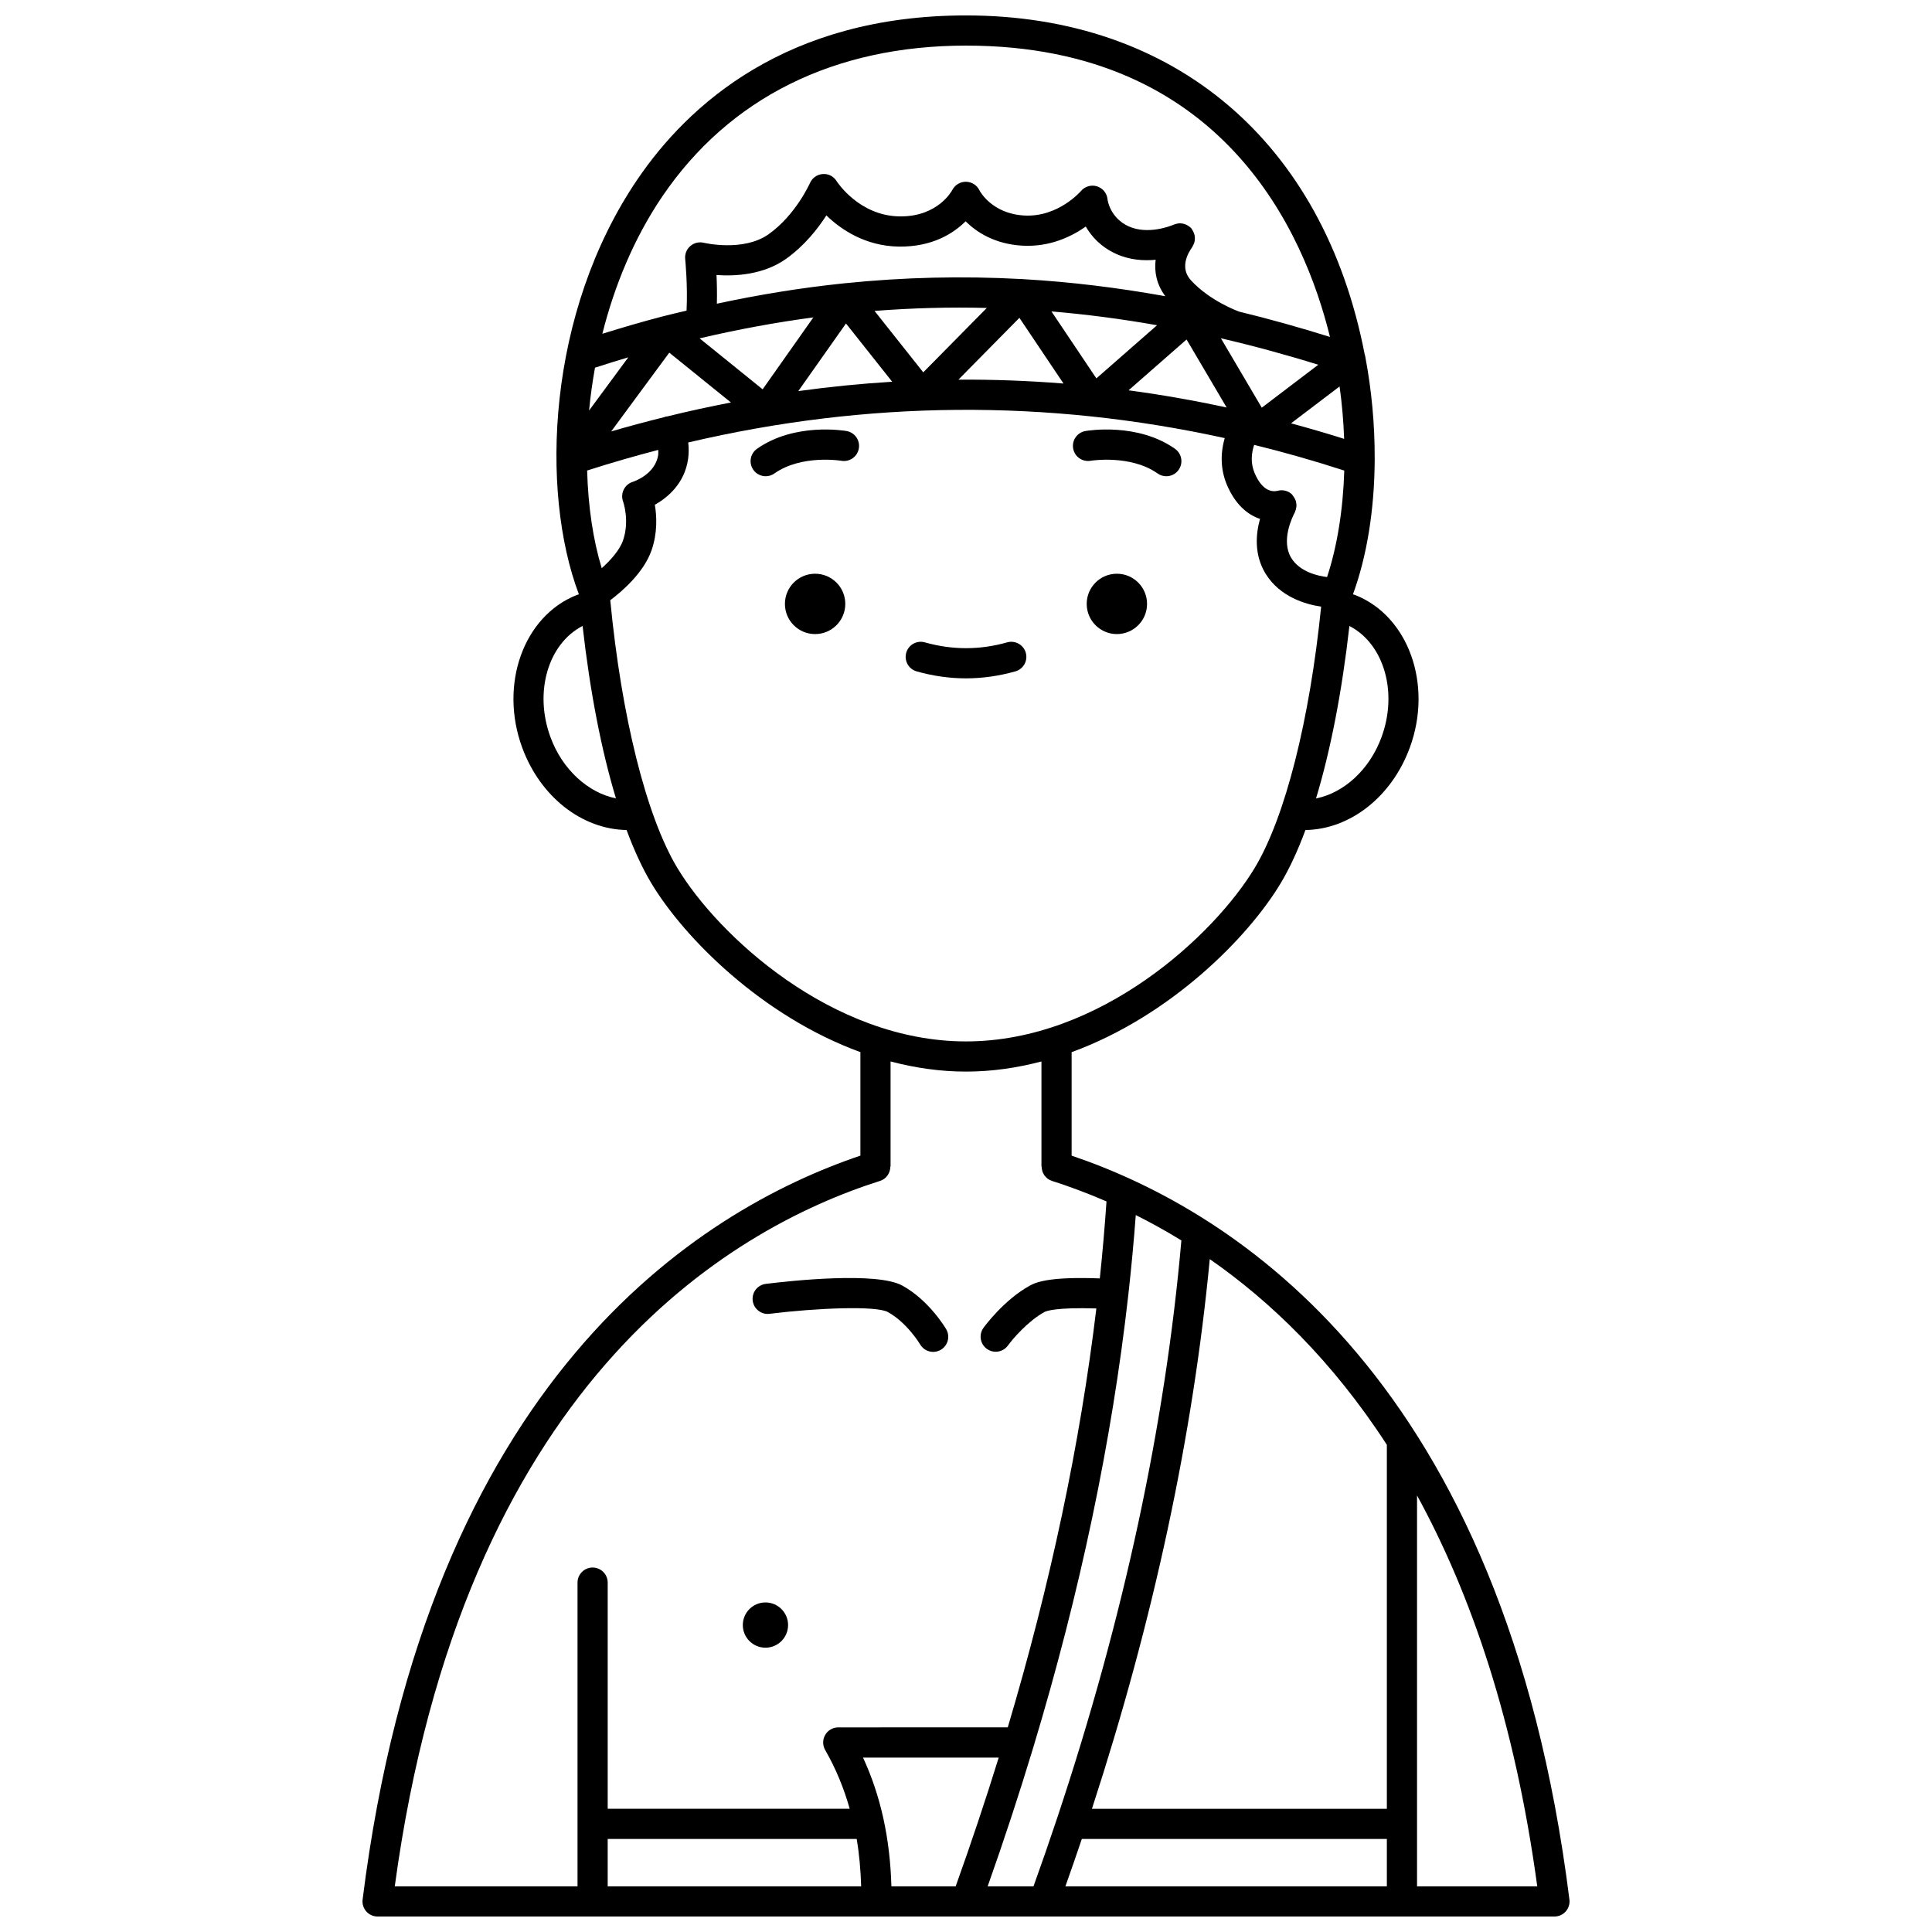 <?xml version="1.0" encoding="UTF-8"?>
<!-- Uploaded to: SVG Repo, www.svgrepo.com, Generator: SVG Repo Mixer Tools -->
<svg width="800px" height="800px" version="1.1" viewBox="144 144 512 512" xmlns="http://www.w3.org/2000/svg">
 <defs>
  <clipPath id="a">
   <path d="m240 148.09h320v503.81h-320z"/>
  </clipPath>
 </defs>
 <path d="m447.98 304.04c0 4.418-3.582 7.996-7.996 7.996-4.418 0-7.996-3.578-7.996-7.996 0-4.418 3.578-7.996 7.996-7.996 4.414 0 7.996 3.578 7.996 7.996"/>
 <path d="m433.03 266.11c0.094-0.023 10.586-1.691 17.754 3.367 0.699 0.496 1.504 0.73 2.301 0.73 1.254 0 2.496-0.586 3.269-1.695 1.273-1.809 0.84-4.297-0.965-5.574-9.977-7.031-23.195-4.805-23.75-4.707-2.176 0.383-3.625 2.453-3.242 4.629 0.383 2.18 2.453 3.617 4.633 3.25z"/>
 <path d="m368.01 304.04c0 4.418-3.582 7.996-8 7.996-4.414 0-7.996-3.578-7.996-7.996 0-4.418 3.582-7.996 7.996-7.996 4.418 0 8 3.578 8 7.996"/>
 <path d="m368.36 258.23c-0.559-0.098-13.773-2.324-23.75 4.707-1.805 1.273-2.238 3.766-0.965 5.574 0.777 1.105 2.016 1.695 3.269 1.695 0.797 0 1.598-0.234 2.301-0.73 7.223-5.09 17.66-3.383 17.766-3.363 2.16 0.367 4.238-1.074 4.617-3.246 0.387-2.18-1.062-4.25-3.238-4.637z"/>
 <path d="m413.09 321.92c2.125-0.602 3.359-2.812 2.754-4.934-0.602-2.129-2.828-3.352-4.934-2.754-7.262 2.055-14.551 2.055-21.812 0-2.106-0.602-4.34 0.629-4.934 2.754-0.602 2.125 0.633 4.336 2.754 4.934 4.34 1.23 8.742 1.852 13.082 1.852 4.344-0.004 8.75-0.625 13.09-1.852z"/>
 <g clip-path="url(#a)">
  <path d="m427.99 450.26v-27.426c26.137-9.543 46.742-30.324 55.406-44.77 2.34-3.898 4.535-8.645 6.559-14.098 11.773-0.176 22.844-8.734 27.66-21.844 6.129-16.672-0.328-34.801-14.402-40.406-0.211-0.082-0.449-0.148-0.664-0.223 3.688-10.059 5.688-22.363 5.762-35.707 0-0.09-0.004-0.18-0.004-0.27v-0.074c0.02-9-0.812-18.027-2.481-26.848v-0.035c0-0.012-0.008-0.023-0.012-0.035-0.004-0.016-0.004-0.035-0.008-0.051-0.035-0.191-0.082-0.379-0.152-0.559-10.879-56.262-50.34-89.824-105.65-89.824-47.594 0-73.641 23.656-87.113 43.5-23.938 35.262-25.805 82.574-15.48 109.91-0.203 0.07-0.43 0.133-0.629 0.211-14.07 5.606-20.527 23.73-14.398 40.402 4.816 13.113 15.891 21.672 27.664 21.848 2.023 5.449 4.219 10.195 6.559 14.098 8.668 14.445 29.27 35.227 55.406 44.77v27.426c-43.125 14.586-114.7 59.441-131.92 197.15-0.145 1.137 0.211 2.277 0.969 3.144 0.766 0.855 1.852 1.348 3 1.348h311.88c1.148 0 2.238-0.492 3-1.352 0.754-0.863 1.113-2.008 0.969-3.144-17.219-137.7-88.793-182.56-131.92-197.14zm-22.25 193.64c4.34-12.242 8.336-24.41 11.992-36.496 0.039-0.094 0.051-0.195 0.09-0.293 12.406-41.098 20.836-81.207 25.184-119.88 0-0.02 0.012-0.031 0.012-0.051 0-0.008-0.004-0.016-0.004-0.027 0.797-7.098 1.457-14.152 1.977-21.148 3.938 1.973 7.977 4.188 12.086 6.719-4.273 48.883-15.32 100.25-32.902 153.03-0.02 0.039-0.027 0.082-0.043 0.129-1.996 5.988-4.082 12-6.246 18.02zm-25.512 0c-0.355-12.703-2.82-23.965-7.516-34.113h35.953c-3.496 11.301-7.309 22.676-11.402 34.113zm-75.184-12.555h65.984c0.684 3.992 1.055 8.184 1.188 12.555h-67.172zm125.65 0h80.836v12.555h-85.188c1.488-4.195 2.941-8.375 4.352-12.555zm80.836-104.46v96.465h-78.156c16.344-50.125 26.793-98.973 31.227-145.67 15.965 11.102 32.441 26.867 46.93 49.207zm-1.418-187.52c-3.184 8.652-10.008 14.781-17.352 16.23 3.856-12.742 6.891-28.344 8.844-45.703 9.074 4.664 12.938 17.43 8.508 29.473zm-23-59.52s0.027-0.047 0.027-0.051c0.031-0.062 0.027-0.133 0.059-0.195 0.164-0.344 0.258-0.691 0.312-1.059 0.02-0.129 0.055-0.25 0.062-0.379 0.023-0.41-0.031-0.809-0.133-1.207-0.023-0.082-0.027-0.168-0.055-0.25-0.133-0.402-0.344-0.77-0.605-1.121-0.051-0.066-0.09-0.141-0.145-0.203-0.098-0.117-0.145-0.258-0.25-0.359-1.066-1.016-2.547-1.316-3.879-0.934-1.426 0.305-3.992 0.039-6.016-4.707-1.129-2.672-0.855-5.285-0.129-7.484 7.977 1.957 15.934 4.238 23.883 6.809-0.309 10.363-1.895 20.18-4.562 28.223-2.383-0.293-7.207-1.336-9.496-5.078-2.773-4.562 0.285-10.801 0.926-12.004zm-177.99-2.938c0.02 0.047 1.805 5.102-0.023 10.332-0.906 2.598-3.34 5.277-5.637 7.34-2.297-7.531-3.602-16.395-3.867-25.883 6.273-2.016 12.555-3.828 18.84-5.465 0.004 0.434 0.051 0.875-0.004 1.289-0.738 5.199-6.504 7.106-6.727 7.172-1.047 0.32-1.914 1.066-2.406 2.047-0.488 0.984-0.547 2.137-0.176 3.168zm-7.441-35.469c2.949-0.953 5.894-1.879 8.828-2.746l-10.398 14.098c0.355-3.754 0.887-7.547 1.57-11.352zm19.137 12.922c-0.188 0.035-0.375 0.012-0.559 0.078-0.055 0.02-0.094 0.062-0.145 0.09-4.719 1.176-9.434 2.422-14.148 3.805l15.398-20.875 16.344 13.207c-5.637 1.09-11.266 2.305-16.891 3.695zm13.066-37.48c4.926 0.355 12.391-0.016 18.41-4.269 4.914-3.492 8.453-8.023 10.703-11.523 3.797 3.668 10.211 8.098 19.133 8.262 8.914 0.129 14.516-3.484 17.77-6.699 2.894 2.867 7.711 6.039 15.039 6.453 7.281 0.406 13.059-2.422 16.805-5.066 1.484 2.582 3.949 5.379 8.023 7.238 3.633 1.652 7.324 1.867 10.492 1.566-0.398 3.176 0.242 6.547 2.562 9.656-12.574-2.262-25.051-3.793-37.473-4.508-0.074-0.012-0.148-0.02-0.223-0.027-0.176-0.02-0.352-0.023-0.527-0.016-15.59-0.848-31.117-0.48-46.688 1.117h-0.016c-0.207 0.004-0.41 0.027-0.609 0.062-11.062 1.156-22.152 2.961-33.305 5.356 0.066-2.769 0.012-5.441-0.098-7.602zm165.12 29.535c0.645 4.602 1.039 9.246 1.207 13.891-4.688-1.48-9.375-2.852-14.074-4.121zm-20.621 5.625-10.832-18.391c8.535 1.98 17.129 4.312 25.805 7.012zm-27.754-21.848-16.078 14.082-11.906-17.742c9.285 0.781 18.605 1.996 27.984 3.66zm-45.117-4.582-16.84 17.066-12.91-16.277c9.918-0.773 19.816-1.043 29.75-0.789zm-45.965 2.504-13.441 19.059-16.703-13.5c10.098-2.371 20.133-4.227 30.145-5.559zm8.648 1.613 12.242 15.438c-8.293 0.508-16.59 1.332-24.883 2.481zm45.957-1.496 11.688 17.41c-9.277-0.742-18.566-1.086-27.852-1.027zm44.301 5.738 10.617 18.02c-8.652-1.867-17.316-3.391-25.988-4.551zm-138.95-37.891c17.762-26.16 45.598-39.992 80.496-39.992 68.098 0 89.707 49.625 96.457 77.207-8.09-2.535-16.113-4.785-24.082-6.711-0.016-0.008-0.031-0.016-0.047-0.023-0.074-0.027-7.594-2.707-12.691-8.25-3.074-3.332-0.82-7.246 0.289-8.77 0.066-0.094 0.078-0.203 0.141-0.305 0.188-0.301 0.328-0.602 0.43-0.934 0.043-0.148 0.078-0.289 0.105-0.438 0.066-0.371 0.078-0.73 0.039-1.105-0.012-0.129-0.031-0.25-0.055-0.379-0.074-0.367-0.199-0.707-0.379-1.047-0.066-0.133-0.145-0.25-0.227-0.379-0.109-0.16-0.16-0.34-0.293-0.488-0.168-0.184-0.375-0.301-0.562-0.445-0.027-0.02-0.039-0.051-0.066-0.07-0.02-0.012-0.043-0.016-0.059-0.027-0.859-0.598-1.883-0.844-2.887-0.688-0.047 0.008-0.09 0.031-0.133 0.039-0.328 0.062-0.652 0.137-0.961 0.281-0.805 0.34-6.856 2.731-11.918 0.43-4.973-2.266-5.578-7.004-5.594-7.156-0.145-1.602-1.242-2.953-2.773-3.441-1.52-0.488-3.219 0-4.258 1.223-0.059 0.066-6.027 7.023-15.074 6.5-8.594-0.488-11.746-6.481-11.855-6.695-0.656-1.363-2.035-2.219-3.547-2.246h-0.066c-1.488 0-2.863 0.844-3.555 2.164-0.152 0.293-3.793 7.016-13.676 7.016-0.133 0-0.27 0-0.406-0.004-10.59-0.195-16.371-9.004-16.598-9.363-0.789-1.25-2.164-1.988-3.688-1.855-1.477 0.109-2.769 1.031-3.367 2.391-0.039 0.082-3.75 8.445-10.957 13.562-6.691 4.727-17.074 2.281-17.164 2.262-1.254-0.305-2.598 0.008-3.582 0.863-0.984 0.852-1.488 2.133-1.359 3.422 0.012 0.078 0.699 7.019 0.363 13.695-2.07 0.496-4.141 0.957-6.219 1.496-0.062 0.016-0.129 0.031-0.191 0.051-5.277 1.371-10.578 2.934-15.902 4.582 3.219-12.797 8.406-25.371 15.871-36.371zm-29.621 143.28c-4.43-12.039-0.566-24.805 8.508-29.477 1.957 17.352 4.988 32.957 8.84 45.695-7.305-1.461-14.172-7.57-17.348-16.219zm33.578 34.586c-8.188-13.652-14.77-40.035-17.734-70.879 3.141-2.359 8.863-7.293 10.926-13.195 1.629-4.664 1.395-9.117 0.887-12.094 3.309-1.863 7.883-5.582 8.816-12.156 0.191-1.43 0.203-2.887 0.031-4.359 47.395-11.133 94.996-11.516 142.18-1.156-1.227 4.234-1.066 8.5 0.574 12.383 2.207 5.191 5.449 7.914 8.773 9.027-1.121 4.043-1.582 9.484 1.457 14.484 3.844 6.277 10.785 8.184 14.746 8.77-3.039 30.109-9.523 55.773-17.57 69.18-10.68 17.801-40.91 46.039-76.543 46.039-35.637 0-65.863-28.238-76.539-46.043zm53.758 83.008c1.699-0.539 2.731-2.113 2.731-3.812h0.059v-27.84c6.426 1.688 13.105 2.684 19.992 2.684s13.57-0.996 19.992-2.684v27.84h0.055c0 1.695 1.031 3.269 2.731 3.812 4.484 1.426 9.352 3.227 14.453 5.438-0.465 6.754-1.047 13.555-1.773 20.402-12.402-0.457-16.434 0.754-18.516 1.895-6.906 3.789-12.09 10.902-12.312 11.203-1.293 1.789-0.891 4.289 0.898 5.582 0.707 0.512 1.527 0.754 2.34 0.754 1.242 0 2.465-0.574 3.246-1.656 1.188-1.645 5.246-6.441 9.68-8.879 0.43-0.234 2.996-1.277 13.75-0.938-4.309 35.879-12.168 73.004-23.48 111.02l-44.922 0.004c-1.426 0-2.746 0.758-3.457 1.996-0.715 1.238-0.719 2.758-0.008 3.996 2.797 4.863 4.934 10.047 6.5 15.574h-64.133v-59.93c0-2.211-1.789-4-4-4-2.211 0-4 1.789-4 4v63.891c0 0.012-0.008 0.023-0.008 0.039 0 0.016 0.008 0.023 0.008 0.039l0.004 16.516h-48.434c18.027-132.7 88.125-174.09 128.61-186.95zm142.31 186.95v-103.59c14.316 26.137 25.922 59.891 31.859 103.59z"/>
 </g>
 <path d="m352.85 574.66c0 3.312-2.684 5.996-5.996 5.996s-6-2.684-6-5.996 2.688-5.996 6-5.996 5.996 2.684 5.996 5.996"/>
 <path d="m347.93 492.17c12.652-1.555 28.238-2.176 31.359-0.465 5.102 2.809 8.527 8.523 8.559 8.578 0.742 1.273 2.082 1.98 3.453 1.98 0.688 0 1.379-0.176 2.016-0.547 1.906-1.117 2.547-3.566 1.43-5.469-0.184-0.309-4.535-7.656-11.605-11.543-6.781-3.738-29.414-1.297-36.191-0.465-2.195 0.27-3.75 2.262-3.481 4.453 0.273 2.188 2.293 3.773 4.461 3.477z"/>
</svg>